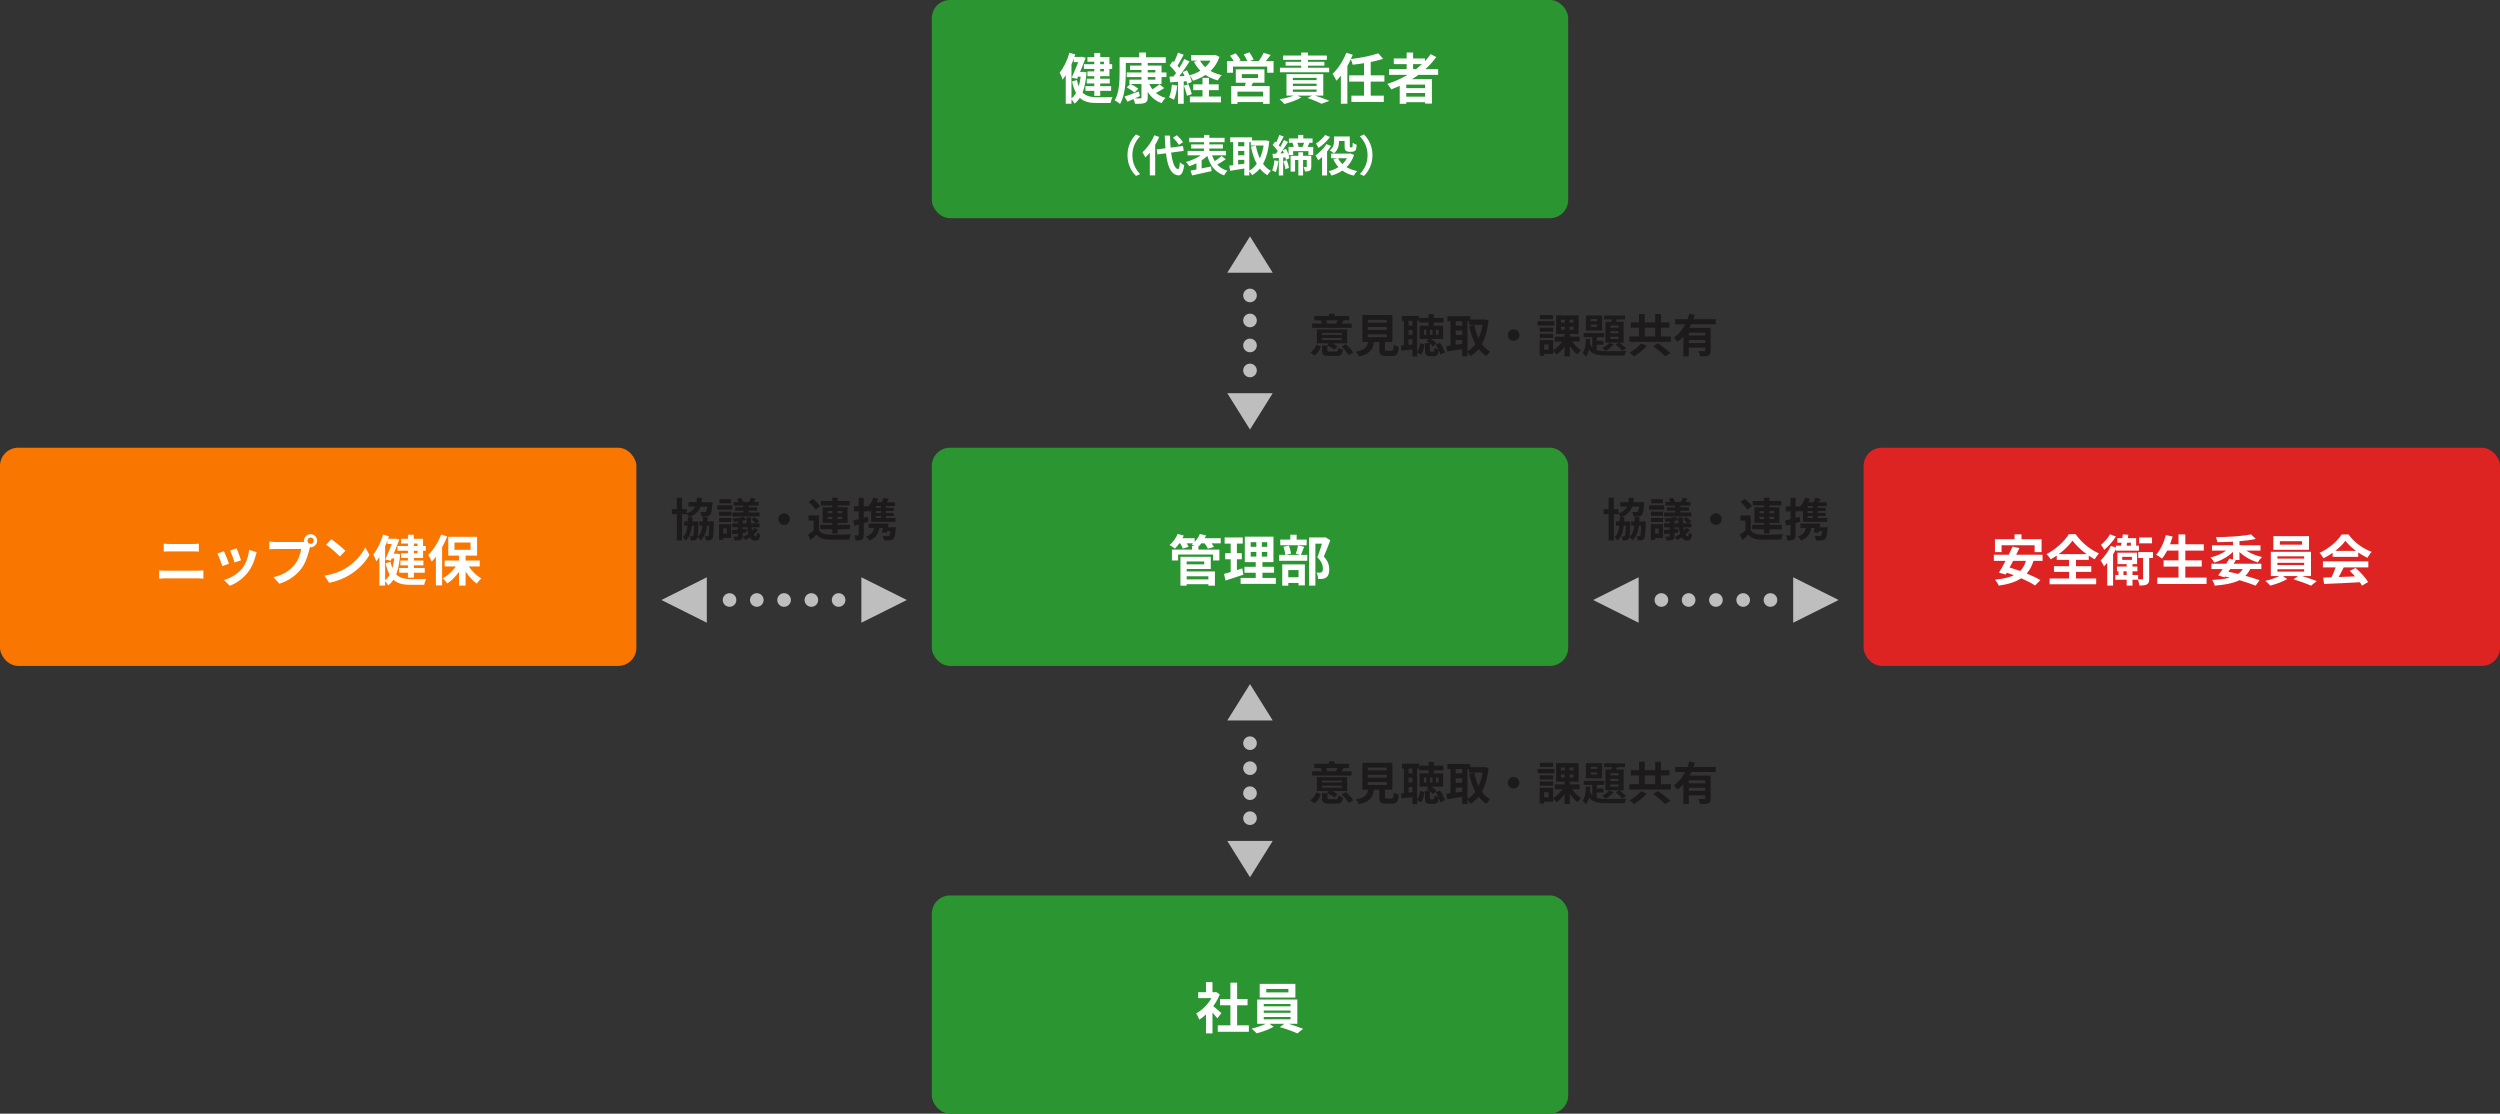 <svg width="1100" height="490" viewBox="0 0 1100 490" fill="none" xmlns="http://www.w3.org/2000/svg">
<rect x="0" y="0" width="1100" height="490" fill="#333333" stroke="none"/>
<path d="M581.7 149.58H590.38V148.72H581.7V149.58ZM581.7 147.32H590.38V146.46H581.7V147.32ZM592.76 144.98V151.06H579.44V144.98H592.76ZM591.14 140.98C590.7 141.74 590.32 142.36 590.02 142.84L587.9 142.38C588.16 141.82 588.48 141.06 588.64 140.52L591.14 140.98ZM583.32 140.52C583.62 141.1 583.9 141.86 584.02 142.36L581.74 142.88C581.66 142.34 581.4 141.56 581.12 140.96L583.32 140.52ZM587.18 138.02V140.42H584.76V138.02H587.18ZM594.72 142.38V144.24H577.34V142.38H594.72ZM593.64 139.08V140.94H578.3V139.08H593.64ZM581.18 152.46C580.64 153.98 579.82 155.46 578.4 156.4L576.54 155.14C577.8 154.36 578.7 153.06 579.18 151.72L581.18 152.46ZM592.16 151.48C593.38 152.52 594.8 154 595.44 155.12L593.44 156.28C592.88 155.2 591.52 153.62 590.3 152.52L592.16 151.48ZM585.2 150.62C586.32 151.08 587.78 151.86 588.54 152.46L587.16 153.86C586.46 153.26 585.04 152.42 583.92 151.88L585.2 150.62ZM584.04 154.08C584.04 154.6 584.2 154.66 585.12 154.66C585.54 154.66 587.32 154.66 587.88 154.66C588.6 154.66 588.74 154.44 588.84 153.02C589.32 153.34 590.26 153.66 590.86 153.78C590.62 156.04 589.98 156.6 588.1 156.6C587.56 156.6 585.36 156.6 584.86 156.6C582.32 156.6 581.7 156 581.7 154.1V152H584.04V154.08ZM601.8 143.92V145.16H610.2V143.92H601.8ZM601.8 147.12V148.36H610.2V147.12H601.8ZM601.8 140.74V141.98H610.2V140.74H601.8ZM599.48 138.64H612.64V150.46H599.48V138.64ZM606.92 148.84H609.36V153.64C609.36 154.28 609.5 154.38 610.22 154.38C610.56 154.38 611.9 154.38 612.32 154.38C613.02 154.38 613.14 154.04 613.24 151.68C613.72 152.08 614.78 152.48 615.44 152.64C615.18 155.82 614.54 156.64 612.54 156.64C612.04 156.64 610.36 156.64 609.9 156.64C607.5 156.64 606.92 155.92 606.92 153.64V148.84ZM602.02 149.66H604.6C604.26 153.3 603.32 155.66 597.92 156.88C597.72 156.24 597.08 155.26 596.58 154.74C601.22 153.88 601.76 152.34 602.02 149.66ZM616.86 139H624.4V141.14H616.86V139ZM618.96 143.24H622.58V145.2H618.96V143.24ZM624.5 139.9H635.08V141.92H624.5V139.9ZM618.96 147.32H622.58V149.28H618.96V147.32ZM617.72 140.12H619.76V152.68H617.72V140.12ZM628.6 138.24H630.88V144.32H628.6V138.24ZM621.46 140.12H623.54V156.82H621.46V140.12ZM616.42 152.06C618.06 151.94 620.42 151.72 622.72 151.48L622.78 153.58C620.66 153.86 618.44 154.1 616.68 154.3L616.42 152.06ZM631.82 145.12V147.34H632.98V145.12H631.82ZM629.16 145.12V147.34H630.28V145.12H629.16ZM626.52 145.12V147.34H627.62V145.12H626.52ZM624.62 143.3H634.98V149.14H624.62V143.3ZM627.02 150.96H629.14V154.16C629.14 154.66 629.2 154.72 629.6 154.72C629.76 154.72 630.48 154.72 630.68 154.72C631.06 154.72 631.16 154.52 631.2 153.02C631.6 153.34 632.5 153.68 633.08 153.82C632.86 156.12 632.3 156.7 630.94 156.7C630.58 156.7 629.6 156.7 629.26 156.7C627.4 156.7 627.02 156.06 627.02 154.18V150.96ZM624.88 151.02L626.78 151.6C626.52 153.18 626.1 154.94 625.26 156.04L623.44 155.02C624.2 154.04 624.66 152.48 624.88 151.02ZM631.74 151.66L633.58 150.82C634.58 152.14 635.42 153.88 635.74 155.1L633.74 156.04C633.48 154.82 632.66 153 631.74 151.66ZM627.6 150.02L629.06 148.8C630.16 149.38 631.4 150.34 632.04 151.04L630.5 152.44C629.9 151.68 628.66 150.64 627.6 150.02ZM646.38 140.58H653.2V142.92H646.38V140.58ZM636.84 139.14H646.94V141.36H636.84V139.14ZM639.48 143.28H644.3V145.42H639.48V143.28ZM639.48 147.44H644.3V149.58H639.48V147.44ZM652.54 140.58H652.96L653.38 140.52L654.94 140.9C654.16 149 651.54 153.92 647.02 156.68C646.66 156.06 645.98 155.16 645.44 154.7C649.42 152.62 651.88 147.7 652.54 141.1V140.58ZM648.72 142.98C649.7 148.18 651.84 152.6 655.68 154.68C655.14 155.14 654.4 156.06 654.02 156.68C649.82 154.14 647.68 149.46 646.42 143.42L648.72 142.98ZM638.22 140.06H640.5V153.14H638.22V140.06ZM643.36 140.06H645.68V156.8H643.36V140.06ZM636.38 152.26C638.36 152.04 641.34 151.64 644.16 151.24L644.3 153.42C641.7 153.88 638.92 154.32 636.82 154.64L636.38 152.26ZM666 144.86C667.4 144.86 668.54 146 668.54 147.4C668.54 148.82 667.4 149.96 666 149.96C664.58 149.96 663.44 148.82 663.44 147.4C663.44 146 664.58 144.86 666 144.86ZM684.12 148.14H695.04V150.26H684.12V148.14ZM691.2 149.4C692.16 151.18 693.98 153.12 695.66 154.14C695.14 154.56 694.38 155.38 694.02 155.96C692.32 154.62 690.54 152.26 689.5 150.02L691.2 149.4ZM686.82 143.78V145.08H692.34V143.78H686.82ZM686.82 140.68V141.94H692.34V140.68H686.82ZM684.7 138.78H694.56V146.96H684.7V138.78ZM687.98 149.24L689.78 149.86C688.72 152.34 686.88 154.74 684.88 156.04C684.52 155.48 683.78 154.62 683.28 154.2C685.18 153.18 687.04 151.2 687.98 149.24ZM688.52 139.72H690.58V146.06H690.72V156.78H688.4V146.06H688.52V139.72ZM677.5 144.16H683.36V145.96H677.5V144.16ZM677.56 138.64H683.3V140.46H677.56V138.64ZM677.5 146.88H683.36V148.7H677.5V146.88ZM676.58 141.34H683.88V143.24H676.58V141.34ZM678.54 149.66H683.38V155.74H678.54V153.84H681.38V151.56H678.54V149.66ZM677.46 149.66H679.42V156.54H677.46V149.66ZM699.9 142.86V143.82H702.74V142.86H699.9ZM699.9 140.4V141.34H702.74V140.4H699.9ZM697.78 138.8H704.96V145.44H697.78V138.8ZM696.84 146.58H705.86V148.34H696.84V146.58ZM705.78 138.86H715V140.54H705.78V138.86ZM700.58 147.14H702.58V155.18L700.58 154.02V147.14ZM701.62 149.96H705.5V151.68H701.62V149.96ZM709.64 139.26L711.82 139.74C711.34 140.86 710.82 142.06 710.4 142.84L708.7 142.4C709.06 141.5 709.44 140.2 709.64 139.26ZM708.54 145.7V146.64H712.18V145.7H708.54ZM708.54 148.16V149.12H712.18V148.16H708.54ZM708.54 143.22V144.16H712.18V143.22H708.54ZM706.4 141.6H714.4V150.76H706.4V141.6ZM708.02 150.9L710 151.5C709.14 152.64 707.72 153.78 706.48 154.46C706.14 154.08 705.38 153.38 704.94 153.06C706.14 152.54 707.34 151.72 708.02 150.9ZM697.76 149.12H699.68C699.58 152.18 699.28 155.12 697.76 156.92C697.48 156.42 696.84 155.66 696.36 155.3C697.5 153.9 697.7 151.54 697.76 149.12ZM699.36 150.8C700.48 154.16 702.98 154.5 707.06 154.52C708.4 154.52 713.92 154.52 715.56 154.44C715.24 154.9 714.9 155.82 714.78 156.42H707.06C702.1 156.42 699.36 155.74 697.94 151.22L699.36 150.8ZM710.86 151.62L712.5 150.76C713.58 151.46 714.82 152.54 715.44 153.3L713.72 154.32C713.1 153.52 711.86 152.36 710.86 151.62ZM721.18 138.16H723.68V149.62H721.18V138.16ZM728.28 138.16H730.8V149.62H728.28V138.16ZM716.88 148.04H735.18V150.38H716.88V148.04ZM717.56 141.88H734.56V144.18H717.56V141.88ZM727.38 152.26L729.58 151.06C731.28 152.32 733.76 154.18 735.04 155.4L732.66 156.8C731.54 155.6 729.16 153.64 727.38 152.26ZM722.06 151.14L724.6 152.12C723.1 153.86 720.9 155.68 718.96 156.8C718.46 156.3 717.56 155.54 717 155.12C718.88 154.14 721.02 152.48 722.06 151.14ZM737.08 140.44H754.92V142.68H737.08V140.44ZM742.48 147.64H751.18V149.64H742.48V147.64ZM740.7 144.26H750.82V146.36H743.08V156.78H740.7V144.26ZM750.34 144.26H752.68V154.2C752.68 155.38 752.46 156.04 751.64 156.42C750.84 156.78 749.7 156.8 748.08 156.8C747.98 156.14 747.66 155.12 747.34 154.5C748.38 154.56 749.56 154.54 749.9 154.54C750.22 154.54 750.34 154.44 750.34 154.16V144.26ZM743.28 138L745.76 138.56C744.36 143.08 741.96 147.68 738.06 150.4C737.72 149.86 736.96 149 736.48 148.54C740.04 146.2 742.28 141.9 743.28 138ZM742.48 150.94H751.18V152.94H742.48V150.94Z" fill="#1C1A1A"/>
<path d="M581.7 346.58H590.38V345.72H581.7V346.58ZM581.7 344.32H590.38V343.46H581.7V344.32ZM592.76 341.98V348.06H579.44V341.98H592.76ZM591.14 337.98C590.7 338.74 590.32 339.36 590.02 339.84L587.9 339.38C588.16 338.82 588.48 338.06 588.64 337.52L591.14 337.98ZM583.32 337.52C583.62 338.1 583.9 338.86 584.02 339.36L581.74 339.88C581.66 339.34 581.4 338.56 581.12 337.96L583.32 337.52ZM587.18 335.02V337.42H584.76V335.02H587.18ZM594.72 339.38V341.24H577.34V339.38H594.72ZM593.64 336.08V337.94H578.3V336.08H593.64ZM581.18 349.46C580.64 350.98 579.82 352.46 578.4 353.4L576.54 352.14C577.8 351.36 578.7 350.06 579.18 348.72L581.18 349.46ZM592.16 348.48C593.38 349.52 594.8 351 595.44 352.12L593.44 353.28C592.88 352.2 591.52 350.62 590.3 349.52L592.16 348.48ZM585.2 347.62C586.32 348.08 587.78 348.86 588.54 349.46L587.16 350.86C586.46 350.26 585.04 349.42 583.92 348.88L585.2 347.62ZM584.04 351.08C584.04 351.6 584.2 351.66 585.12 351.66C585.54 351.66 587.32 351.66 587.88 351.66C588.6 351.66 588.74 351.44 588.84 350.02C589.32 350.34 590.26 350.66 590.86 350.78C590.62 353.04 589.98 353.6 588.1 353.6C587.56 353.6 585.36 353.6 584.86 353.6C582.32 353.6 581.7 353 581.7 351.1V349H584.04V351.08ZM601.8 340.92V342.16H610.2V340.92H601.8ZM601.8 344.12V345.36H610.2V344.12H601.8ZM601.8 337.74V338.98H610.2V337.74H601.8ZM599.48 335.64H612.64V347.46H599.48V335.64ZM606.92 345.84H609.36V350.64C609.36 351.28 609.5 351.38 610.22 351.38C610.56 351.38 611.9 351.38 612.32 351.38C613.02 351.38 613.14 351.04 613.24 348.68C613.72 349.08 614.78 349.48 615.44 349.64C615.18 352.82 614.54 353.64 612.54 353.64C612.04 353.64 610.36 353.64 609.9 353.64C607.5 353.64 606.92 352.92 606.92 350.64V345.84ZM602.02 346.66H604.6C604.26 350.3 603.32 352.66 597.92 353.88C597.72 353.24 597.08 352.26 596.58 351.74C601.22 350.88 601.76 349.34 602.02 346.66ZM616.86 336H624.4V338.14H616.86V336ZM618.96 340.24H622.58V342.2H618.96V340.24ZM624.5 336.9H635.08V338.92H624.5V336.9ZM618.96 344.32H622.58V346.28H618.96V344.32ZM617.72 337.12H619.76V349.68H617.72V337.12ZM628.6 335.24H630.88V341.32H628.6V335.24ZM621.46 337.12H623.54V353.82H621.46V337.12ZM616.42 349.06C618.06 348.94 620.42 348.72 622.72 348.48L622.78 350.58C620.66 350.86 618.44 351.1 616.68 351.3L616.42 349.06ZM631.82 342.12V344.34H632.98V342.12H631.82ZM629.16 342.12V344.34H630.28V342.12H629.16ZM626.52 342.12V344.34H627.62V342.12H626.52ZM624.62 340.3H634.98V346.14H624.62V340.3ZM627.02 347.96H629.14V351.16C629.14 351.66 629.2 351.72 629.6 351.72C629.76 351.72 630.48 351.72 630.68 351.72C631.06 351.72 631.16 351.52 631.2 350.02C631.6 350.34 632.5 350.68 633.08 350.82C632.86 353.12 632.3 353.7 630.94 353.7C630.58 353.7 629.6 353.7 629.26 353.7C627.4 353.7 627.02 353.06 627.02 351.18V347.96ZM624.88 348.02L626.78 348.6C626.52 350.18 626.1 351.94 625.26 353.04L623.44 352.02C624.2 351.04 624.66 349.48 624.88 348.02ZM631.74 348.66L633.58 347.82C634.58 349.14 635.42 350.88 635.74 352.1L633.74 353.04C633.48 351.82 632.66 350 631.74 348.66ZM627.6 347.02L629.06 345.8C630.16 346.38 631.4 347.34 632.04 348.04L630.5 349.44C629.9 348.68 628.66 347.64 627.6 347.02ZM646.38 337.58H653.2V339.92H646.38V337.58ZM636.84 336.14H646.94V338.36H636.84V336.14ZM639.48 340.28H644.3V342.42H639.48V340.28ZM639.48 344.44H644.3V346.58H639.48V344.44ZM652.54 337.58H652.96L653.38 337.52L654.94 337.9C654.16 346 651.54 350.92 647.02 353.68C646.66 353.06 645.98 352.16 645.44 351.7C649.42 349.62 651.88 344.7 652.54 338.1V337.58ZM648.72 339.98C649.7 345.18 651.84 349.6 655.68 351.68C655.14 352.14 654.4 353.06 654.02 353.68C649.82 351.14 647.68 346.46 646.42 340.42L648.72 339.98ZM638.22 337.06H640.5V350.14H638.22V337.06ZM643.36 337.06H645.68V353.8H643.36V337.06ZM636.38 349.26C638.36 349.04 641.34 348.64 644.16 348.24L644.3 350.42C641.7 350.88 638.92 351.32 636.82 351.64L636.38 349.26ZM666 341.86C667.4 341.86 668.54 343 668.54 344.4C668.54 345.82 667.4 346.96 666 346.96C664.58 346.96 663.44 345.82 663.44 344.4C663.44 343 664.58 341.86 666 341.86ZM684.12 345.14H695.04V347.26H684.12V345.14ZM691.2 346.4C692.16 348.18 693.98 350.12 695.66 351.14C695.14 351.56 694.38 352.38 694.02 352.96C692.32 351.62 690.54 349.26 689.5 347.02L691.2 346.4ZM686.82 340.78V342.08H692.34V340.78H686.82ZM686.82 337.68V338.94H692.34V337.68H686.82ZM684.7 335.78H694.56V343.96H684.7V335.78ZM687.98 346.24L689.78 346.86C688.72 349.34 686.88 351.74 684.88 353.04C684.52 352.48 683.78 351.62 683.28 351.2C685.18 350.18 687.04 348.2 687.98 346.24ZM688.52 336.72H690.58V343.06H690.72V353.78H688.4V343.06H688.52V336.72ZM677.5 341.16H683.36V342.96H677.5V341.16ZM677.56 335.64H683.3V337.46H677.56V335.64ZM677.5 343.88H683.36V345.7H677.5V343.88ZM676.58 338.34H683.88V340.24H676.58V338.34ZM678.54 346.66H683.38V352.74H678.54V350.84H681.38V348.56H678.54V346.66ZM677.46 346.66H679.42V353.54H677.46V346.66ZM699.9 339.86V340.82H702.74V339.86H699.9ZM699.9 337.4V338.34H702.74V337.4H699.9ZM697.78 335.8H704.96V342.44H697.78V335.8ZM696.84 343.58H705.86V345.34H696.84V343.58ZM705.78 335.86H715V337.54H705.78V335.86ZM700.58 344.14H702.58V352.18L700.58 351.02V344.14ZM701.62 346.96H705.5V348.68H701.62V346.96ZM709.64 336.26L711.82 336.74C711.34 337.86 710.82 339.06 710.4 339.84L708.7 339.4C709.06 338.5 709.44 337.2 709.64 336.26ZM708.54 342.7V343.64H712.18V342.7H708.54ZM708.54 345.16V346.12H712.18V345.16H708.54ZM708.54 340.22V341.16H712.18V340.22H708.54ZM706.4 338.6H714.4V347.76H706.4V338.6ZM708.02 347.9L710 348.5C709.14 349.64 707.72 350.78 706.48 351.46C706.14 351.08 705.38 350.38 704.94 350.06C706.14 349.54 707.34 348.72 708.02 347.9ZM697.76 346.12H699.68C699.58 349.18 699.28 352.12 697.76 353.92C697.48 353.42 696.84 352.66 696.36 352.3C697.5 350.9 697.7 348.54 697.76 346.12ZM699.36 347.8C700.48 351.16 702.98 351.5 707.06 351.52C708.4 351.52 713.92 351.52 715.56 351.44C715.24 351.9 714.9 352.82 714.78 353.42H707.06C702.1 353.42 699.36 352.74 697.94 348.22L699.36 347.8ZM710.86 348.62L712.5 347.76C713.58 348.46 714.82 349.54 715.44 350.3L713.72 351.32C713.1 350.52 711.86 349.36 710.86 348.62ZM721.18 335.16H723.68V346.62H721.18V335.16ZM728.28 335.16H730.8V346.62H728.28V335.16ZM716.88 345.04H735.18V347.38H716.88V345.04ZM717.56 338.88H734.56V341.18H717.56V338.88ZM727.38 349.26L729.58 348.06C731.28 349.32 733.76 351.18 735.04 352.4L732.66 353.8C731.54 352.6 729.16 350.64 727.38 349.26ZM722.06 348.14L724.6 349.12C723.1 350.86 720.9 352.68 718.96 353.8C718.46 353.3 717.56 352.54 717 352.12C718.88 351.14 721.02 349.48 722.06 348.14ZM737.08 337.44H754.92V339.68H737.08V337.44ZM742.48 344.64H751.18V346.64H742.48V344.64ZM740.7 341.26H750.82V343.36H743.08V353.78H740.7V341.26ZM750.34 341.26H752.68V351.2C752.68 352.38 752.46 353.04 751.64 353.42C750.84 353.78 749.7 353.8 748.08 353.8C747.98 353.14 747.66 352.12 747.34 351.5C748.38 351.56 749.56 351.54 749.9 351.54C750.22 351.54 750.34 351.44 750.34 351.16V341.26ZM743.28 335L745.76 335.56C744.36 340.08 741.96 344.68 738.06 347.4C737.72 346.86 736.96 346 736.48 345.54C740.04 343.2 742.28 338.9 743.28 335ZM742.48 347.94H751.18V349.94H742.48V347.94Z" fill="#1C1A1A"/>
<rect x="410" width="280" height="96" rx="8" fill="#2B9531"/>
<path d="M481.48 23.292H484.096V42.18H481.48V23.292ZM476.92 28.236H489.352V30.324H476.92V28.236ZM477.592 37.908H488.896V39.996H477.592V37.908ZM478.192 34.644H488.296V36.732H478.192V34.644ZM472.48 25.044H475.816V27.348H472.48V25.044ZM473.704 31.644H476.344V33.732H473.704V31.644ZM475.168 25.044H475.504L475.912 24.948L477.712 25.404C476.728 28.14 475.192 31.812 473.92 34.716L471.568 34.164C472.864 31.284 474.424 27.372 475.168 25.332V25.044ZM475.648 31.644H476.104L476.56 31.596L478.072 31.836C477.592 38.604 476.056 43.092 472.816 45.612C472.48 44.988 471.76 43.98 471.232 43.476C473.848 41.628 475.288 37.356 475.648 32.052V31.644ZM473.848 35.22C475.144 41.532 478.216 42.78 482.752 42.804C483.856 42.804 488.176 42.804 489.544 42.732C489.16 43.356 488.776 44.58 488.632 45.324H482.608C476.872 45.324 473.416 43.668 471.688 35.844L473.848 35.22ZM478.48 25.068H488.152V33.516H478.48V31.428H485.728V27.156H478.48V25.068ZM470.56 23.196L473.128 23.964C471.88 27.948 469.816 32.268 467.536 35.028C467.344 34.356 466.672 32.676 466.264 31.932C468.04 29.772 469.624 26.508 470.56 23.196ZM468.928 30.132L471.4 27.66L471.448 27.708V45.636H468.928V30.132ZM495.784 31.884H513.232V33.9H495.784V31.884ZM497.2 28.86H511.072V36.972H496.936V35.052H508.36V30.804H497.2V28.86ZM502.24 27.468H505V42.828C505 44.268 504.688 44.892 503.752 45.276C502.816 45.66 501.448 45.708 499.456 45.708C499.336 45.012 498.976 43.956 498.592 43.284C499.84 43.332 501.28 43.332 501.688 43.308C502.096 43.308 502.24 43.188 502.24 42.804V27.468ZM495.784 38.436L497.344 36.9C498.52 37.452 500.056 38.388 500.848 39.06L499.168 40.764C498.472 40.068 496.96 39.084 495.784 38.436ZM510.16 37.068L512.272 38.772C510.76 39.756 509.008 40.764 507.64 41.364L506.032 39.924C507.328 39.228 509.128 37.98 510.16 37.068ZM505.456 36.372C506.656 39.564 509.152 42.036 512.848 43.092C512.248 43.62 511.48 44.676 511.096 45.396C507.184 43.98 504.712 40.98 503.296 36.876L505.456 36.372ZM494.776 42.492C496.36 41.988 498.736 41.1 501.064 40.212L501.568 42.276C499.72 43.164 497.728 44.052 496.12 44.772L494.776 42.492ZM501.256 23.124H504.256V26.508H501.256V23.124ZM493.984 25.188H512.944V27.684H493.984V25.188ZM492.616 25.188H495.352V32.148C495.352 36.084 494.992 42.012 492.832 45.756C492.328 45.276 491.128 44.46 490.48 44.196C492.472 40.74 492.616 35.724 492.616 32.148V25.188ZM524.128 24.228H534.4V26.7H524.128V24.228ZM525.016 37.116H536.224V39.66H525.016V37.116ZM523.552 42.468H537.232V45.012H523.552V42.468ZM533.56 24.228H534.112L534.64 24.132L536.56 24.972C534.664 30.66 530.344 33.828 524.944 35.532C524.608 34.812 523.912 33.708 523.36 33.132C528.136 31.908 532.144 28.956 533.56 24.684V24.228ZM527.848 26.388C529.504 29.676 533.008 32.076 537.568 33.06C536.968 33.612 536.2 34.692 535.816 35.388C530.968 34.092 527.44 31.308 525.328 27.204L527.848 26.388ZM529.096 34.26H531.928V44.1H529.096V34.26ZM518.32 23.148L520.816 24.084C519.832 25.908 518.728 28.044 517.792 29.388L515.872 28.548C516.736 27.132 517.768 24.828 518.32 23.148ZM521.08 25.98L523.408 27.036C521.68 29.796 519.328 33.132 517.504 35.22L515.848 34.284C517.624 32.1 519.832 28.572 521.08 25.98ZM514.624 28.836L515.992 26.868C517.264 27.972 518.752 29.484 519.376 30.588L517.888 32.82C517.312 31.668 515.848 29.988 514.624 28.836ZM520.36 31.716L522.256 30.924C523.192 32.532 524.104 34.644 524.392 36.036L522.352 36.948C522.088 35.556 521.272 33.372 520.36 31.716ZM514.6 33.708C516.808 33.636 520.048 33.516 523.216 33.372L523.192 35.652C520.24 35.868 517.168 36.06 514.84 36.228L514.6 33.708ZM520.888 37.692L522.904 37.044C523.504 38.412 524.128 40.212 524.392 41.412L522.28 42.156C522.04 40.956 521.416 39.108 520.888 37.692ZM515.632 37.236L518.008 37.644C517.768 39.948 517.24 42.348 516.544 43.884C516.04 43.572 514.96 43.068 514.36 42.828C515.056 41.412 515.44 39.276 515.632 37.236ZM518.32 34.98H520.84V45.684H518.32V34.98ZM546.424 32.604V34.308H553.552V32.604H546.424ZM543.76 30.492H556.36V36.396H543.76V30.492ZM548.272 35.508L551.56 35.7C551.08 36.996 550.48 38.22 550.048 39.084L547.528 38.724C547.84 37.764 548.152 36.468 548.272 35.508ZM541.744 37.86H558.64V45.708H555.76V40.332H544.48V45.708H541.744V37.86ZM543.28 42.444H556.984V44.916H543.28V42.444ZM539.896 26.868H560.368V32.004H557.584V29.316H542.512V32.004H539.896V26.868ZM556 23.244L559.096 24.18C558.064 25.548 556.984 26.94 556.12 27.852L553.792 26.964C554.56 25.932 555.496 24.396 556 23.244ZM541.216 24.516L543.712 23.46C544.528 24.372 545.464 25.644 545.848 26.532L543.208 27.684C542.872 26.82 542.008 25.476 541.216 24.516ZM547.24 23.916L549.76 23.028C550.432 23.988 551.248 25.356 551.584 26.244L548.92 27.228C548.632 26.34 547.888 24.924 547.24 23.916ZM564.544 24.42H583.816V26.34H564.544V24.42ZM565.672 27.18H582.736V28.908H565.672V27.18ZM563.176 29.796H584.824V31.788H563.176V29.796ZM568.864 36.828V37.812H579.304V36.828H568.864ZM568.864 39.396V40.404H579.304V39.396H568.864ZM568.864 34.26V35.244H579.304V34.26H568.864ZM566.056 32.628H582.232V42.06H566.056V32.628ZM572.536 23.124H575.488V30.852H572.536V23.124ZM575.32 43.14L577.792 41.772C580.288 42.564 583.24 43.644 584.944 44.364L581.464 45.66C580.144 44.964 577.72 43.932 575.32 43.14ZM570.04 41.7L572.608 42.876C570.64 44.052 567.544 45.132 565.096 45.756C564.616 45.18 563.632 44.148 563.008 43.668C565.552 43.26 568.408 42.54 570.04 41.7ZM606.448 23.46L608.56 25.884C604.768 27.156 599.632 27.996 595.168 28.476C595.048 27.78 594.64 26.676 594.328 26.004C598.648 25.476 603.424 24.54 606.448 23.46ZM593.632 33.156H609.136V35.916H593.632V33.156ZM594.616 42.084H608.872V44.844H594.616V42.084ZM600.184 26.988H603.112V42.948H600.184V26.988ZM589.984 30.108L592.816 27.3L592.84 27.348V45.636H589.984V30.108ZM592.384 23.196L595.216 24.108C593.56 28.308 590.824 32.748 588.016 35.532C587.728 34.812 586.864 33.228 586.336 32.484C588.736 30.276 591.016 26.748 592.384 23.196ZM611.176 30.396H632.776V32.94H611.176V30.396ZM613.264 25.716H626.992V28.212H613.264V25.716ZM617.488 38.772H628.216V40.932H617.488V38.772ZM617.488 42.54H628.216V44.964H617.488V42.54ZM618.928 23.124H621.76V31.812H618.928V23.124ZM629.488 23.82L631.96 25.092C627.256 31.644 619.936 36.468 612.16 39.324C611.824 38.7 610.96 37.5 610.432 36.924C618.232 34.428 625.288 29.844 629.488 23.82ZM615.88 34.86H630.04V45.588H627.04V37.212H618.76V45.684H615.88V34.86ZM496.097 68.28C496.097 64.233 497.788 61.193 499.84 59.16L501.645 59.977C499.726 62.01 498.244 64.651 498.244 68.28C498.244 71.928 499.726 74.569 501.645 76.602L499.84 77.419C497.788 75.386 496.097 72.346 496.097 68.28ZM508.941 65.772L520.512 64.233L520.835 66.399L509.283 67.957L508.941 65.772ZM516.104 60.566L517.814 59.502C518.802 60.414 519.999 61.687 520.531 62.58L518.707 63.758C518.232 62.884 517.073 61.535 516.104 60.566ZM507.896 59.521L510.062 60.243C508.637 63.606 506.319 67.121 503.944 69.306C503.716 68.755 503.07 67.539 502.671 66.988C504.723 65.221 506.718 62.39 507.896 59.521ZM505.92 64.974L508.257 62.656L508.276 62.694V77.172H505.92V64.974ZM512.494 59.654H514.812C514.945 67.786 516.047 74.094 518.346 74.417C518.783 74.455 519.03 73.467 519.163 71.377C519.6 71.852 520.626 72.46 521.044 72.669C520.55 76.355 519.524 77.229 518.46 77.172C513.957 76.754 512.836 70.009 512.494 59.654ZM523.248 60.623H538.809V62.561H523.248V60.623ZM524.122 63.53H538.068V65.354H524.122V63.53ZM522.545 66.399H539.417V68.337H522.545V66.399ZM529.784 59.369H532.102V68.033H529.784V59.369ZM529.803 67.121L531.779 68.052C529.746 70.237 526.383 72.156 523.286 73.125C522.944 72.574 522.298 71.738 521.823 71.263C524.825 70.484 528.131 68.85 529.803 67.121ZM533.09 67.482C534.078 71.263 536.187 74.018 540.101 75.139C539.588 75.595 538.942 76.545 538.619 77.172C534.363 75.69 532.254 72.536 531.019 67.881L533.09 67.482ZM537.479 68.622L539.36 70.047C537.935 71.073 536.225 72.118 534.914 72.764L533.47 71.548C534.743 70.807 536.453 69.591 537.479 68.622ZM523.837 75.063C526.136 74.664 529.632 73.942 532.881 73.239L533.09 75.291C530.107 75.975 526.877 76.678 524.521 77.191L523.837 75.063ZM526.44 71.206L527.941 69.705L528.72 69.914V75.386H526.44V71.206ZM550.361 61.801H556.84V64.024H550.361V61.801ZM541.298 60.433H550.893V62.542H541.298V60.433ZM543.806 64.366H548.385V66.399H543.806V64.366ZM543.806 68.318H548.385V70.351H543.806V68.318ZM556.213 61.801H556.612L557.011 61.744L558.493 62.105C557.752 69.8 555.263 74.474 550.969 77.096C550.627 76.507 549.981 75.652 549.468 75.215C553.249 73.239 555.586 68.565 556.213 62.295V61.801ZM552.584 64.081C553.515 69.021 555.548 73.22 559.196 75.196C558.683 75.633 557.98 76.507 557.619 77.096C553.629 74.683 551.596 70.237 550.399 64.499L552.584 64.081ZM542.609 61.307H544.775V73.733H542.609V61.307ZM547.492 61.307H549.696V77.21H547.492V61.307ZM540.861 72.897C542.742 72.688 545.573 72.308 548.252 71.928L548.385 73.999C545.915 74.436 543.274 74.854 541.279 75.158L540.861 72.897ZM571.185 59.369H573.446V62.067H571.185V59.369ZM571.28 67.007H573.351V77.21H571.28V67.007ZM573.959 62.276L576.239 62.656C575.802 63.682 575.365 64.651 574.985 65.316L573.009 64.936C573.351 64.176 573.75 63.074 573.959 62.276ZM568.715 62.846L570.672 62.409C571.014 63.15 571.337 64.176 571.451 64.841L569.399 65.373C569.323 64.689 569.019 63.625 568.715 62.846ZM567.119 60.927H577.531V62.827H567.119V60.927ZM566.967 64.651H577.816V68.242H575.707V66.494H568.981V68.242H566.967V64.651ZM567.86 68.546H575.859V70.389H569.836V75.519H567.86V68.546ZM574.985 68.546H576.961V73.334C576.961 74.189 576.847 74.759 576.296 75.082C575.764 75.424 575.08 75.443 574.168 75.443C574.111 74.873 573.845 74.037 573.579 73.486C574.092 73.505 574.586 73.505 574.757 73.505C574.928 73.505 574.985 73.448 574.985 73.296V68.546ZM562.901 59.388L564.82 60.053C564.06 61.535 563.186 63.226 562.483 64.29L561.001 63.682C561.666 62.542 562.483 60.699 562.901 59.388ZM564.934 61.63L566.739 62.447C565.409 64.594 563.68 67.235 562.293 68.85L561.02 68.147C562.369 66.437 564.003 63.663 564.934 61.63ZM559.956 63.758L561.077 62.257C562.046 63.169 563.186 64.423 563.642 65.278L562.445 66.988C562.027 66.057 560.906 64.708 559.956 63.758ZM564.364 66.095L565.865 65.487C566.549 66.798 567.214 68.527 567.385 69.648L565.789 70.332C565.637 69.23 565.029 67.444 564.364 66.095ZM559.899 67.71C561.533 67.634 563.851 67.482 566.131 67.33L566.15 69.211C564.041 69.382 561.837 69.534 560.127 69.667L559.899 67.71ZM564.668 70.921L566.188 70.465C566.644 71.548 567.024 72.973 567.138 73.904L565.542 74.417C565.466 73.467 565.105 72.023 564.668 70.921ZM560.716 70.541L562.483 70.845C562.293 72.65 561.875 74.531 561.343 75.747C560.982 75.5 560.184 75.139 559.747 74.968C560.279 73.847 560.564 72.137 560.716 70.541ZM562.673 68.717H564.592V77.21H562.673V68.717ZM588.038 60.034H592.959V62.029H588.038V60.034ZM585.682 67.577H594.175V69.648H585.682V67.577ZM591.629 60.034H593.909V64.176C593.909 64.518 593.909 64.689 593.966 64.765C594.023 64.822 594.118 64.841 594.232 64.841C594.327 64.841 594.517 64.841 594.65 64.841C594.745 64.841 594.859 64.822 594.935 64.784C595.011 64.746 595.087 64.632 595.125 64.366C595.163 64.1 595.182 63.511 595.201 62.77C595.581 63.131 596.341 63.492 596.911 63.682C596.854 64.48 596.778 65.373 596.626 65.753C596.474 66.133 596.246 66.38 595.885 66.551C595.6 66.703 595.087 66.798 594.745 66.798C594.384 66.798 593.89 66.798 593.586 66.798C593.073 66.798 592.484 66.627 592.142 66.304C591.781 65.943 591.629 65.525 591.629 64.252V60.034ZM593.377 67.577H593.814L594.232 67.501L595.771 68.166C594.194 73.163 590.489 75.88 585.872 77.267C585.606 76.697 585.055 75.804 584.618 75.348C588.703 74.341 592.161 71.795 593.377 67.957V67.577ZM588.703 69.534C590.09 72.441 592.997 74.474 597.139 75.253C596.626 75.728 595.98 76.659 595.657 77.286C591.268 76.241 588.418 73.828 586.67 70.142L588.703 69.534ZM586.974 60.034H589.178V62.048C589.178 63.834 588.817 66.038 586.955 67.444C586.556 67.064 585.568 66.418 585.055 66.171C586.765 64.955 586.974 63.302 586.974 62.01V60.034ZM583.63 63.397L585.663 64.214C584.257 66.551 582.015 69.021 580.02 70.56C579.811 70.066 579.184 68.888 578.823 68.394C580.571 67.178 582.49 65.278 583.63 63.397ZM583.041 59.388L585.207 60.262C583.915 62.029 581.958 63.929 580.134 65.088C579.906 64.575 579.355 63.644 579.013 63.169C580.514 62.238 582.224 60.661 583.041 59.388ZM581.692 67.805L583.801 65.696L583.915 65.753V77.21H581.692V67.805ZM603.884 68.28C603.884 72.346 602.193 75.386 600.141 77.419L598.336 76.602C600.255 74.569 601.737 71.928 601.737 68.28C601.737 64.651 600.255 62.01 598.336 59.977L600.141 59.16C602.193 61.193 603.884 64.233 603.884 68.28Z" fill="white"/>
<rect x="410" y="197" width="280" height="96" rx="8" fill="#2B9531"/>
<path d="M521.08 254.924H532.792V257.036H521.08V254.924ZM524.512 240.164H527.296V243.044H524.512V240.164ZM515.656 241.82H536.536V246.596H533.728V243.98H518.368V246.596H515.656V241.82ZM520.984 244.988H532.744V250.364H520.984V248.3H529.864V247.052H520.984V244.988ZM521.104 251.444H534.568V257.684H531.688V253.556H521.104V251.444ZM519.4 244.988H522.136V257.708H519.4V244.988ZM518.08 236.804H525.64V239.06H518.08V236.804ZM527.8 236.804H537.112V239.06H527.8V236.804ZM518.176 234.932L520.864 235.652C519.928 237.812 518.392 239.996 516.976 241.364C516.424 240.932 515.272 240.164 514.624 239.828C516.064 238.628 517.432 236.756 518.176 234.932ZM527.944 234.932L530.68 235.604C529.816 237.668 528.328 239.66 526.888 240.908C526.312 240.476 525.088 239.852 524.368 239.54C525.904 238.436 527.248 236.684 527.944 234.932ZM518.968 238.556L521.416 237.908C522.016 238.724 522.688 239.876 522.976 240.644L520.384 241.388C520.168 240.644 519.544 239.42 518.968 238.556ZM529.696 238.628L532.216 237.956C532.912 238.748 533.752 239.9 534.136 240.668L531.472 241.412C531.16 240.692 530.368 239.468 529.696 238.628ZM550.312 242.852V244.916H557.584V242.852H550.312ZM550.312 238.58V240.596H557.584V238.58H550.312ZM547.72 236.132H560.32V247.34H547.72V236.132ZM547.552 249.404H560.584V251.996H547.552V249.404ZM545.872 254.3H561.376V256.892H545.872V254.3ZM538.84 236.492H546.808V239.18H538.84V236.492ZM539.08 243.404H546.4V246.068H539.08V243.404ZM538.576 252.524C540.64 251.996 543.712 251.036 546.592 250.1L547.096 252.86C544.408 253.772 541.528 254.708 539.224 255.452L538.576 252.524ZM541.504 237.548H544.24V252.308L541.504 252.74V237.548ZM552.784 237.164H555.208V246.212H555.472V255.524H552.52V246.212H552.784V237.164ZM575.968 236.492H582.952V239.204H578.776V257.66H575.968V236.492ZM563.32 237.428H574.936V239.924H563.32V237.428ZM562.816 244.148H575.224V246.74H562.816V244.148ZM567.736 235.292H570.52V238.988H567.736V235.292ZM564.712 240.596L567.088 240.092C567.568 241.172 567.928 242.636 568.072 243.596L565.552 244.196C565.48 243.212 565.12 241.724 564.712 240.596ZM571.144 239.996L573.832 240.572C573.304 241.916 572.824 243.284 572.392 244.196L570.136 243.644C570.52 242.636 570.952 241.1 571.144 239.996ZM565.168 253.988H572.584V256.484H565.168V253.988ZM564.184 248.324H574.144V257.588H571.36V250.82H566.848V257.684H564.184V248.324ZM582.208 236.492H582.76L583.216 236.396L585.328 237.716C584.464 240.044 583.408 242.804 582.472 244.868C584.464 247.004 584.848 248.9 584.872 250.508C584.872 252.284 584.464 253.46 583.552 254.084C583.072 254.42 582.52 254.612 581.896 254.708C581.344 254.78 580.672 254.78 579.976 254.756C579.952 253.964 579.712 252.74 579.256 251.948C579.784 251.972 580.264 251.996 580.624 251.972C580.96 251.972 581.272 251.9 581.512 251.756C581.92 251.492 582.088 250.964 582.088 250.124C582.064 248.828 581.56 247.076 579.616 245.204C580.576 242.9 581.68 239.18 582.208 237.5V236.492Z" fill="white"/>
<rect x="410" y="394" width="280" height="96" rx="8" fill="#2B9531"/>
<path d="M535.816 451.156H549.496V453.988H535.816V451.156ZM536.8 439.564H548.92V442.324H536.8V439.564ZM541.384 432.364H544.336V452.524H541.384V432.364ZM527.2 436.564H535.072V439.18H527.2V436.564ZM530.632 444.772L533.488 441.364V454.684H530.632V444.772ZM530.632 432.148H533.488V437.788H530.632V432.148ZM533.2 442.18C534.04 442.756 536.752 445.156 537.4 445.756L535.648 448.084C534.712 446.836 532.696 444.628 531.616 443.572L533.2 442.18ZM534.016 436.564H534.592L535.096 436.468L536.704 437.524C534.88 442.204 531.256 446.404 527.68 448.66C527.416 447.892 526.744 446.476 526.312 445.924C529.576 444.148 532.744 440.62 534.016 437.092V436.564ZM557.152 435.124V436.66H566.896V435.124H557.152ZM554.272 432.892H569.968V438.916H554.272V432.892ZM556.048 444.628V445.636H567.832V444.628H556.048ZM556.048 447.484V448.516H567.832V447.484H556.048ZM556.048 441.772V442.78H567.832V441.772H556.048ZM553.168 439.804H570.832V450.46H553.168V439.804ZM557.824 449.98L560.392 451.78C558.472 452.908 555.352 454.084 552.904 454.66C552.376 454.06 551.416 453.148 550.72 452.596C553.24 452.044 556.312 450.916 557.824 449.98ZM563.104 451.924L565.624 450.1C568.168 450.772 571.384 451.9 573.376 452.668L570.856 454.708C568.984 453.844 565.672 452.644 563.104 451.924Z" fill="white"/>
<rect x="820" y="197" width="280" height="96" rx="8" fill="#DE2323"/>
<path d="M886.392 235.1H889.464V239.468H886.392V235.1ZM877.776 237.26H898.296V242.948H895.224V239.924H880.704V242.948H877.776V237.26ZM885.528 240.5L888.552 241.148C886.728 245.012 884.28 249.788 882.552 252.788L879.528 251.972C881.328 249.044 883.872 244.196 885.528 240.5ZM891.576 245.996L894.84 246.428C892.728 253.796 887.688 256.484 879.456 257.684C879.192 256.988 878.352 255.692 877.824 255.044C885.696 254.276 890.28 252.14 891.576 245.996ZM877.296 244.076H898.728V246.788H877.296V244.076ZM881.328 251.468L883.416 249.476C888.048 250.748 894.408 253.196 897.768 255.26L895.44 257.612C892.416 255.596 886.176 252.908 881.328 251.468ZM911.904 237.86C909.912 240.692 906.24 243.932 902.304 246.116C901.92 245.444 901.104 244.388 900.48 243.788C904.608 241.7 908.496 238.004 910.272 235.028H913.272C915.84 238.724 919.752 241.868 923.568 243.5C922.848 244.244 922.2 245.204 921.672 246.092C917.976 244.052 913.944 240.716 911.904 237.86ZM903.744 249.116H920.16V251.612H903.744V249.116ZM904.968 243.812H919.056V246.332H904.968V243.812ZM901.824 254.516H922.32V257.084H901.824V254.516ZM910.392 244.94H913.44V255.956H910.392V244.94ZM931.464 249.284H940.44V251.372H931.464V249.284ZM930.744 253.004H940.776V255.092H930.744V253.004ZM932.136 250.124H934.32V253.892H932.136V250.124ZM931.632 236.78H939.912V241.388H937.584V238.796H931.632V236.78ZM930.984 240.092H941.136V242.3H930.984V240.092ZM934.056 235.124L936.48 235.292C936.192 237.332 935.784 239.852 935.448 241.412H932.976C933.384 239.756 933.792 237.14 934.056 235.124ZM933.768 245.012V246.356H938.04V245.012H933.768ZM931.68 243.164H940.32V248.204H931.68V243.164ZM935.736 247.796H938.304V257.66H935.736V247.796ZM941.208 236.492H946.896V239.06H941.208V236.492ZM940.824 242.9H947.304V245.516H940.824V242.9ZM942.96 244.148H945.648V254.612C945.648 255.908 945.48 256.7 944.664 257.132C943.872 257.564 942.792 257.636 941.352 257.636C941.256 256.844 940.944 255.692 940.632 254.9C941.472 254.924 942.336 254.924 942.6 254.924C942.888 254.924 942.96 254.852 942.96 254.588V244.148ZM928.416 235.1L931.008 236.084C929.688 238.172 927.696 240.428 925.872 241.916C925.536 241.316 924.864 240.236 924.432 239.708C925.92 238.532 927.6 236.612 928.416 235.1ZM928.8 240.164L931.296 241.052C929.928 243.98 927.768 247.196 925.776 249.212C925.512 248.612 924.72 247.22 924.264 246.596C925.944 244.988 927.72 242.564 928.8 240.164ZM927.168 245.42L929.76 242.804V242.828V257.66H927.168V245.42ZM952.968 239.468H969.672V242.276H952.968V239.468ZM951.984 246.548H968.76V249.308H951.984V246.548ZM949.2 254.156H970.896V256.964H949.2V254.156ZM958.536 235.124H961.536V255.548H958.536V235.124ZM952.992 235.412L955.968 236.084C954.912 239.804 953.16 243.5 951.288 245.804C950.712 245.3 949.44 244.46 948.696 244.052C950.592 242.036 952.128 238.724 952.992 235.412ZM973.008 248.036H994.992V250.388H973.008V248.036ZM980.928 245.78L983.76 246.524C982.224 249.044 980.184 252.092 978.744 254.012L975.96 253.172C977.448 251.252 979.536 248.156 980.928 245.78ZM987.552 248.996L990.384 249.716C988.032 255.332 983.184 256.964 974.472 257.684C974.28 256.844 973.824 255.812 973.344 255.164C981.24 254.804 985.68 253.532 987.552 248.996ZM977.688 253.364L979.176 251.276C984.672 252.356 990.624 253.988 994.224 255.284L992.472 257.684C988.992 256.292 983.4 254.588 977.688 253.364ZM973.272 239.924H994.608V242.252H973.272V239.924ZM982.512 237.236H985.368V246.404H982.512V237.236ZM981.432 240.524L983.736 241.46C981.6 244.22 978.024 246.428 974.328 247.532C973.968 246.86 973.176 245.828 972.6 245.3C976.128 244.46 979.656 242.66 981.432 240.524ZM986.376 240.548C988.176 242.588 991.752 244.292 995.28 245.084C994.656 245.66 993.84 246.74 993.456 247.46C989.784 246.404 986.232 244.172 984.072 241.484L986.376 240.548ZM990.48 235.124L992.544 237.14C987.912 238.148 981.192 238.532 975.6 238.556C975.528 237.932 975.24 236.924 975 236.348C980.448 236.3 986.856 235.892 990.48 235.124ZM1003.15 238.124V239.66H1012.9V238.124H1003.15ZM1000.27 235.892H1015.97V241.916H1000.27V235.892ZM1002.05 247.628V248.636H1013.83V247.628H1002.05ZM1002.05 250.484V251.516H1013.83V250.484H1002.05ZM1002.05 244.772V245.78H1013.83V244.772H1002.05ZM999.168 242.804H1016.83V253.46H999.168V242.804ZM1003.82 252.98L1006.39 254.78C1004.47 255.908 1001.35 257.084 998.904 257.66C998.376 257.06 997.416 256.148 996.72 255.596C999.24 255.044 1002.31 253.916 1003.82 252.98ZM1009.1 254.924L1011.62 253.1C1014.17 253.772 1017.38 254.9 1019.38 255.668L1016.86 257.708C1014.98 256.844 1011.67 255.644 1009.1 254.924ZM1022.21 254.132C1026.5 254.012 1033.18 253.772 1039.22 253.508L1039.13 256.148C1033.25 256.484 1026.91 256.772 1022.59 256.94L1022.21 254.132ZM1022.09 246.98H1042.06V249.668H1022.09V246.98ZM1026.36 242.372H1037.62V245.012H1026.36V242.372ZM1027.97 248.732L1031.26 249.644C1030.13 251.9 1028.83 254.396 1027.75 256.004L1025.23 255.164C1026.22 253.412 1027.37 250.748 1027.97 248.732ZM1033.92 251.204L1036.46 249.884C1038.62 251.732 1040.86 254.252 1041.96 256.076L1039.3 257.684C1038.29 255.86 1035.98 253.124 1033.92 251.204ZM1031.98 237.932C1030.03 240.668 1026.29 243.74 1022.3 245.636C1021.97 244.94 1021.2 243.86 1020.6 243.236C1024.7 241.436 1028.54 238.004 1030.32 235.172H1033.37C1035.91 238.7 1039.73 241.436 1043.54 242.804C1042.85 243.524 1042.2 244.556 1041.67 245.42C1038.07 243.74 1034.02 240.716 1031.98 237.932Z" fill="white"/>
<rect y="197" width="280" height="96" rx="8" fill="#F97700"/>
<path d="M72.056 239.204C72.944 239.3 74.048 239.348 74.888 239.348C76.904 239.348 83.504 239.348 84.824 239.348C85.784 239.348 86.792 239.3 87.488 239.204V242.684C86.792 242.66 85.664 242.612 84.824 242.612C83.552 242.612 76.232 242.612 74.888 242.612C73.976 242.612 72.872 242.66 72.056 242.684V239.204ZM70.04 250.964C70.976 251.012 72.104 251.108 73.064 251.108C74.576 251.108 85.328 251.108 86.84 251.108C87.632 251.108 88.664 251.036 89.48 250.964V254.636C88.616 254.54 87.536 254.468 86.84 254.468C85.328 254.468 74.576 254.468 73.064 254.468C72.104 254.468 70.952 254.54 70.04 254.636V250.964ZM104.096 241.268C104.552 242.276 105.728 245.42 106.064 246.524L103.208 247.508C102.896 246.356 101.84 243.452 101.264 242.204L104.096 241.268ZM112.952 242.996C112.688 243.788 112.544 244.292 112.4 244.772C111.776 247.196 110.744 249.692 109.112 251.78C106.88 254.684 103.904 256.676 101.096 257.756L98.576 255.188C101.192 254.468 104.552 252.644 106.52 250.148C108.152 248.132 109.328 244.94 109.592 241.916L112.952 242.996ZM98.528 242.516C99.128 243.74 100.304 246.668 100.76 248.012L97.832 249.092C97.448 247.82 96.224 244.604 95.648 243.572L98.528 242.516ZM135.272 237.908C135.272 238.676 135.896 239.3 136.664 239.3C137.432 239.3 138.056 238.676 138.056 237.908C138.056 237.14 137.432 236.516 136.664 236.516C135.896 236.516 135.272 237.14 135.272 237.908ZM133.784 237.908C133.784 236.324 135.08 235.028 136.664 235.028C138.248 235.028 139.544 236.324 139.544 237.908C139.544 239.492 138.248 240.788 136.664 240.788C135.08 240.788 133.784 239.492 133.784 237.908ZM136.712 239.804C136.472 240.26 136.304 240.956 136.184 241.46C135.632 243.812 134.576 247.556 132.56 250.22C130.4 253.1 127.208 255.476 122.912 256.844L120.296 253.964C125.072 252.86 127.784 250.772 129.704 248.348C131.312 246.356 132.224 243.62 132.536 241.556C131.072 241.556 123.152 241.556 121.352 241.556C120.248 241.556 119.12 241.628 118.496 241.676V238.268C119.216 238.364 120.56 238.484 121.352 238.484C123.152 238.484 131.12 238.484 132.464 238.484C132.944 238.484 133.712 238.46 134.336 238.292L136.712 239.804ZM145.784 237.26C147.44 238.388 150.56 240.884 151.976 242.348L149.528 244.844C148.28 243.5 145.256 240.884 143.504 239.684L145.784 237.26ZM142.76 253.244C146.528 252.716 149.624 251.492 151.952 250.124C156.056 247.676 159.176 244.028 160.712 240.788L162.56 244.148C160.76 247.412 157.568 250.724 153.704 253.052C151.256 254.516 148.16 255.836 144.8 256.412L142.76 253.244ZM179.48 235.292H182.096V254.18H179.48V235.292ZM174.92 240.236H187.352V242.324H174.92V240.236ZM175.592 249.908H186.896V251.996H175.592V249.908ZM176.192 246.644H186.296V248.732H176.192V246.644ZM170.48 237.044H173.816V239.348H170.48V237.044ZM171.704 243.644H174.344V245.732H171.704V243.644ZM173.168 237.044H173.504L173.912 236.948L175.712 237.404C174.728 240.14 173.192 243.812 171.92 246.716L169.568 246.164C170.864 243.284 172.424 239.372 173.168 237.332V237.044ZM173.648 243.644H174.104L174.56 243.596L176.072 243.836C175.592 250.604 174.056 255.092 170.816 257.612C170.48 256.988 169.76 255.98 169.232 255.476C171.848 253.628 173.288 249.356 173.648 244.052V243.644ZM171.848 247.22C173.144 253.532 176.216 254.78 180.752 254.804C181.856 254.804 186.176 254.804 187.544 254.732C187.16 255.356 186.776 256.58 186.632 257.324H180.608C174.872 257.324 171.416 255.668 169.688 247.844L171.848 247.22ZM176.48 237.068H186.152V245.516H176.48V243.428H183.728V239.156H176.48V237.068ZM168.56 235.196L171.128 235.964C169.88 239.948 167.816 244.268 165.536 247.028C165.344 246.356 164.672 244.676 164.264 243.932C166.04 241.772 167.624 238.508 168.56 235.196ZM166.928 242.132L169.4 239.66L169.448 239.708V257.636H166.928V242.132ZM201.968 243.62H204.872V257.66H201.968V243.62ZM195.656 246.62H211.088V249.236H195.656V246.62ZM205.424 247.772C206.744 250.388 209.288 253.052 211.784 254.492C211.136 255.044 210.224 256.076 209.744 256.796C207.224 254.996 204.752 251.756 203.264 248.564L205.424 247.772ZM201.584 247.556L203.84 248.348C202.28 251.732 199.616 254.924 196.784 256.724C196.328 256.028 195.416 254.996 194.792 254.444C197.528 253.028 200.192 250.292 201.584 247.556ZM199.976 238.7V241.916H207.032V238.7H199.976ZM197.24 236.18H209.912V244.46H197.24V236.18ZM194.096 235.172L196.784 236.036C195.176 240.116 192.608 244.412 189.944 247.124C189.704 246.452 188.912 244.868 188.432 244.172C190.664 242.012 192.824 238.604 194.096 235.172ZM191.792 241.82L194.504 239.084L194.528 239.108V257.588H191.792V241.82Z" fill="white"/>
<path d="M307.72 229.44H312.84V231.26H307.72V229.44ZM302.94 220.98H311.72V222.9H302.94V220.98ZM301.02 229.44H306.04V231.26H301.02V229.44ZM295.6 224.04H302.14V226.22H295.6V224.04ZM297.8 219H300.1V237.78H297.8V219ZM305.42 229.44H307.32C307.32 229.44 307.32 229.54 307.32 229.74C307.32 229.927 307.313 230.087 307.3 230.22C307.273 231.713 307.233 232.933 307.18 233.88C307.14 234.813 307.08 235.527 307 236.02C306.92 236.513 306.807 236.853 306.66 237.04C306.513 237.267 306.353 237.427 306.18 237.52C306.007 237.613 305.8 237.68 305.56 237.72C305.373 237.76 305.14 237.78 304.86 237.78C304.58 237.793 304.273 237.8 303.94 237.8C303.927 237.507 303.88 237.187 303.8 236.84C303.72 236.493 303.613 236.193 303.48 235.94C303.707 235.953 303.907 235.967 304.08 235.98C304.267 235.993 304.42 236 304.54 236C304.647 236 304.733 235.987 304.8 235.96C304.88 235.92 304.947 235.853 305 235.76C305.08 235.653 305.14 235.4 305.18 235C305.233 234.587 305.28 233.96 305.32 233.12C305.36 232.28 305.393 231.16 305.42 229.76V229.44ZM312.14 229.44H314.1C314.1 229.44 314.1 229.54 314.1 229.74C314.1 229.94 314.093 230.1 314.08 230.22C314.053 231.713 314.013 232.927 313.96 233.86C313.907 234.78 313.84 235.493 313.76 236C313.68 236.493 313.567 236.833 313.42 237.02C313.26 237.247 313.087 237.407 312.9 237.5C312.727 237.593 312.527 237.667 312.3 237.72C312.087 237.76 311.833 237.78 311.54 237.78C311.247 237.793 310.933 237.8 310.6 237.8C310.587 237.493 310.533 237.16 310.44 236.8C310.347 236.44 310.233 236.133 310.1 235.88C310.34 235.907 310.553 235.927 310.74 235.94C310.94 235.94 311.1 235.94 311.22 235.94C311.34 235.94 311.433 235.927 311.5 235.9C311.58 235.86 311.647 235.793 311.7 235.7C311.78 235.593 311.84 235.34 311.88 234.94C311.933 234.54 311.98 233.927 312.02 233.1C312.06 232.26 312.1 231.147 312.14 229.76V229.44ZM311.3 220.98H313.48C313.48 220.98 313.473 221.087 313.46 221.3C313.46 221.5 313.447 221.667 313.42 221.8C313.34 222.76 313.253 223.56 313.16 224.2C313.08 224.827 312.98 225.327 312.86 225.7C312.74 226.073 312.6 226.353 312.44 226.54C312.24 226.767 312.02 226.927 311.78 227.02C311.553 227.1 311.293 227.153 311 227.18C310.76 227.22 310.433 227.247 310.02 227.26C309.62 227.26 309.187 227.253 308.72 227.24C308.707 226.92 308.647 226.573 308.54 226.2C308.433 225.827 308.293 225.507 308.12 225.24C308.507 225.267 308.873 225.287 309.22 225.3C309.567 225.313 309.82 225.32 309.98 225.32C310.127 225.32 310.247 225.313 310.34 225.3C310.433 225.273 310.527 225.213 310.62 225.12C310.767 224.973 310.893 224.613 311 224.04C311.12 223.453 311.22 222.527 311.3 221.26V220.98ZM306.66 219.02H308.9C308.82 220.073 308.68 221.04 308.48 221.92C308.28 222.787 307.973 223.573 307.56 224.28C307.147 224.973 306.593 225.6 305.9 226.16C305.207 226.707 304.327 227.187 303.26 227.6C303.153 227.347 302.98 227.06 302.74 226.74C302.5 226.407 302.273 226.14 302.06 225.94C303.007 225.62 303.767 225.24 304.34 224.8C304.927 224.36 305.38 223.86 305.7 223.3C306.02 222.727 306.247 222.087 306.38 221.38C306.513 220.673 306.607 219.887 306.66 219.02ZM302.7 227.58H304.7C304.673 229.113 304.573 230.52 304.4 231.8C304.24 233.067 303.947 234.207 303.52 235.22C303.107 236.22 302.5 237.1 301.7 237.86C301.567 237.62 301.373 237.353 301.12 237.06C300.867 236.78 300.633 236.547 300.42 236.36C301.073 235.747 301.56 235.02 301.88 234.18C302.2 233.327 302.407 232.353 302.5 231.26C302.607 230.153 302.673 228.927 302.7 227.58ZM309.3 227.5H311.36C311.333 229.06 311.233 230.473 311.06 231.74C310.887 233.007 310.58 234.14 310.14 235.14C309.713 236.127 309.08 236.993 308.24 237.74C308.12 237.5 307.927 237.233 307.66 236.94C307.407 236.647 307.16 236.407 306.92 236.22C307.613 235.62 308.12 234.9 308.44 234.06C308.773 233.22 308.993 232.253 309.1 231.16C309.22 230.067 309.287 228.847 309.3 227.5ZM327.04 221.28H329.34V226.26H327.04V221.28ZM324.68 228.5H326.76V235.88C326.76 236.333 326.7 236.687 326.58 236.94C326.473 237.193 326.267 237.387 325.96 237.52C325.64 237.64 325.26 237.713 324.82 237.74C324.393 237.78 323.873 237.8 323.26 237.8C323.22 237.547 323.147 237.26 323.04 236.94C322.933 236.62 322.813 236.34 322.68 236.1C323.027 236.113 323.367 236.12 323.7 236.12C324.033 236.12 324.253 236.12 324.36 236.12C324.573 236.107 324.68 236.007 324.68 235.82V228.5ZM330.48 219L332.58 219.52C332.313 219.893 332.053 220.253 331.8 220.6C331.56 220.933 331.34 221.227 331.14 221.48L329.5 220.98C329.66 220.687 329.833 220.36 330.02 220C330.22 219.627 330.373 219.293 330.48 219ZM324.26 219.6L325.94 218.98C326.167 219.273 326.387 219.6 326.6 219.96C326.827 220.307 326.987 220.613 327.08 220.88L325.3 221.54C325.22 221.273 325.08 220.96 324.88 220.6C324.68 220.227 324.473 219.893 324.26 219.6ZM330.64 228.46L332 227.52C332.387 227.773 332.773 228.073 333.16 228.42C333.547 228.753 333.847 229.067 334.06 229.36L332.6 230.42C332.413 230.127 332.127 229.8 331.74 229.44C331.367 229.067 331 228.74 330.64 228.46ZM322.04 233.22C322.867 233.153 323.833 233.073 324.94 232.98C326.06 232.873 327.2 232.76 328.36 232.64L328.4 234.34C327.333 234.473 326.26 234.607 325.18 234.74C324.113 234.86 323.14 234.967 322.26 235.06L322.04 233.22ZM327.24 227.38L328.46 228.78C327.927 228.94 327.333 229.073 326.68 229.18C326.04 229.287 325.387 229.38 324.72 229.46C324.067 229.527 323.433 229.58 322.82 229.62C322.793 229.42 322.727 229.187 322.62 228.92C322.527 228.64 322.433 228.4 322.34 228.2C322.913 228.16 323.5 228.1 324.1 228.02C324.7 227.94 325.273 227.847 325.82 227.74C326.367 227.633 326.84 227.513 327.24 227.38ZM322.84 220.84H333.78V222.46H322.84V220.84ZM323.46 223.2H333.16V224.7H323.46V223.2ZM322.2 225.5H334.2V227.22H322.2V225.5ZM322.18 230.3H334.18V232.04H322.18V230.3ZM328.42 227.64H330.42C330.407 229.4 330.487 230.907 330.66 232.16C330.847 233.413 331.1 234.373 331.42 235.04C331.753 235.693 332.14 236.02 332.58 236.02C332.727 236.02 332.847 235.887 332.94 235.62C333.047 235.353 333.113 234.947 333.14 234.4C333.34 234.587 333.567 234.753 333.82 234.9C334.073 235.033 334.313 235.147 334.54 235.24C334.393 236.213 334.147 236.893 333.8 237.28C333.467 237.68 332.987 237.88 332.36 237.88C331.613 237.88 330.993 237.627 330.5 237.12C330.007 236.613 329.613 235.9 329.32 234.98C329.027 234.06 328.807 232.98 328.66 231.74C328.527 230.487 328.447 229.12 328.42 227.64ZM331.86 232.28L333.5 233.08C333.073 233.72 332.56 234.327 331.96 234.9C331.36 235.473 330.707 235.98 330 236.42C329.307 236.873 328.613 237.253 327.92 237.56C327.813 237.373 327.647 237.153 327.42 236.9C327.193 236.647 326.98 236.447 326.78 236.3C327.447 236.02 328.1 235.68 328.74 235.28C329.38 234.88 329.973 234.427 330.52 233.92C331.067 233.413 331.513 232.867 331.86 232.28ZM316.42 225.14H321.74V226.96H316.42V225.14ZM316.56 219.64H321.7V221.44H316.56V219.64ZM316.42 227.88H321.74V229.68H316.42V227.88ZM315.6 222.32H322.26V224.22H315.6V222.32ZM317.52 230.64H321.72V236.7H317.52V234.82H319.8V232.52H317.52V230.64ZM316.36 230.64H318.24V237.52H316.36V230.64ZM345 225.84C345.48 225.84 345.907 225.96 346.28 226.2C346.667 226.427 346.973 226.733 347.2 227.12C347.44 227.493 347.56 227.92 347.56 228.4C347.56 228.867 347.44 229.293 347.2 229.68C346.973 230.067 346.667 230.38 346.28 230.62C345.907 230.847 345.48 230.96 345 230.96C344.533 230.96 344.107 230.847 343.72 230.62C343.333 230.38 343.02 230.067 342.78 229.68C342.553 229.293 342.44 228.867 342.44 228.4C342.44 227.92 342.553 227.493 342.78 227.12C343.02 226.733 343.333 226.427 343.72 226.2C344.107 225.96 344.533 225.84 345 225.84ZM360.32 226.8V234.18H358.02V229.02H355.76V226.8H360.32ZM360.32 233.22C360.707 233.887 361.253 234.38 361.96 234.7C362.667 235.007 363.527 235.18 364.54 235.22C365.14 235.247 365.86 235.267 366.7 235.28C367.553 235.28 368.44 235.273 369.36 235.26C370.293 235.247 371.2 235.227 372.08 235.2C372.973 235.16 373.773 235.107 374.48 235.04C374.387 235.213 374.287 235.447 374.18 235.74C374.087 236.02 373.993 236.307 373.9 236.6C373.82 236.893 373.76 237.153 373.72 237.38C373.107 237.42 372.4 237.447 371.6 237.46C370.8 237.473 369.973 237.48 369.12 237.48C368.267 237.493 367.44 237.493 366.64 237.48C365.84 237.48 365.133 237.467 364.52 237.44C363.32 237.387 362.3 237.193 361.46 236.86C360.62 236.527 359.9 235.973 359.3 235.2C358.913 235.6 358.5 235.993 358.06 236.38C357.633 236.78 357.167 237.193 356.66 237.62L355.52 235.24C355.947 234.96 356.393 234.647 356.86 234.3C357.34 233.953 357.8 233.593 358.24 233.22H360.32ZM355.84 220.88L357.66 219.52C358.047 219.813 358.447 220.147 358.86 220.52C359.273 220.893 359.653 221.267 360 221.64C360.347 222.013 360.627 222.367 360.84 222.7L358.86 224.22C358.673 223.887 358.413 223.527 358.08 223.14C357.76 222.74 357.4 222.347 357 221.96C356.6 221.56 356.213 221.2 355.84 220.88ZM361.18 220.44H373.78V222.38H361.18V220.44ZM360.94 230.92H374.04V232.88H360.94V230.92ZM366.2 219H368.54V234.76H366.2V219ZM364.16 227.4V228.4H370.62V227.4H364.16ZM364.16 224.86V225.84H370.62V224.86H364.16ZM361.98 223.22H372.92V230.06H361.98V223.22ZM384.3 218.98L386.36 219.5C385.947 220.633 385.407 221.707 384.74 222.72C384.087 223.733 383.373 224.58 382.6 225.26C382.507 225.113 382.367 224.94 382.18 224.74C381.993 224.527 381.807 224.32 381.62 224.12C381.433 223.92 381.267 223.76 381.12 223.64C381.813 223.093 382.44 222.413 383 221.6C383.56 220.773 383.993 219.9 384.3 218.98ZM388.74 219.04L391.06 219.56C390.753 220.107 390.453 220.633 390.16 221.14C389.88 221.647 389.613 222.08 389.36 222.44L387.52 221.94C387.747 221.527 387.973 221.047 388.2 220.5C388.427 219.953 388.607 219.467 388.74 219.04ZM384.38 225.68H393.22V227.04H384.38V225.68ZM382.2 230.38H389.44V232.28H382.2V230.38ZM384.38 223.46H393.22V224.84H384.38V223.46ZM387.66 221.8H389.8V228.58H387.66V221.8ZM389.58 232H392.84V233.7H389.08L389.58 232ZM392.02 232H394.18C394.18 232 394.173 232.1 394.16 232.3C394.147 232.5 394.127 232.68 394.1 232.84C393.993 234.107 393.86 235.073 393.7 235.74C393.54 236.393 393.333 236.853 393.08 237.12C392.867 237.32 392.633 237.467 392.38 237.56C392.14 237.653 391.853 237.713 391.52 237.74C391.253 237.767 390.893 237.78 390.44 237.78C389.987 237.78 389.513 237.773 389.02 237.76C389.007 237.453 388.94 237.113 388.82 236.74C388.7 236.38 388.547 236.06 388.36 235.78C388.813 235.833 389.247 235.867 389.66 235.88C390.087 235.893 390.4 235.9 390.6 235.9C390.92 235.9 391.153 235.84 391.3 235.72C391.447 235.56 391.58 235.22 391.7 234.7C391.82 234.18 391.927 233.367 392.02 232.26V232ZM384.72 231.08H387.1C386.94 232.867 386.5 234.293 385.78 235.36C385.073 236.427 384 237.26 382.56 237.86C382.48 237.713 382.347 237.527 382.16 237.3C381.987 237.073 381.8 236.853 381.6 236.64C381.4 236.427 381.22 236.253 381.06 236.12C382.287 235.707 383.187 235.1 383.76 234.3C384.347 233.487 384.667 232.413 384.72 231.08ZM384.98 221H393.78V222.66H383.48L384.98 221ZM383.32 222.88L385.36 221.1V228.74H383.32V222.88ZM383.32 227.92H393.98V229.6H383.32V227.92ZM375.42 229.06C376.233 228.873 377.213 228.627 378.36 228.32C379.507 228.013 380.66 227.693 381.82 227.36L382.14 229.52C381.087 229.84 380.013 230.167 378.92 230.5C377.84 230.82 376.847 231.107 375.94 231.36L375.42 229.06ZM375.74 222.8H381.86V225H375.74V222.8ZM377.84 219.02H380.04V235.26C380.04 235.807 379.98 236.24 379.86 236.56C379.753 236.893 379.547 237.153 379.24 237.34C378.947 237.527 378.573 237.653 378.12 237.72C377.68 237.787 377.127 237.813 376.46 237.8C376.433 237.507 376.36 237.14 376.24 236.7C376.12 236.273 375.987 235.9 375.84 235.58C376.213 235.593 376.553 235.607 376.86 235.62C377.18 235.62 377.4 235.613 377.52 235.6C377.64 235.6 377.72 235.58 377.76 235.54C377.813 235.487 377.84 235.393 377.84 235.26V219.02ZM388.88 230.38H390.98C390.847 231.073 390.693 231.793 390.52 232.54C390.36 233.287 390.207 233.933 390.06 234.48L388.02 234.18C388.18 233.647 388.34 233.04 388.5 232.36C388.66 231.667 388.787 231.007 388.88 230.38Z" fill="#1C1A1A"/>
<path d="M311 274V254L291 264L311 274Z" fill="#BEBEBE"/>
<circle cx="321" cy="264" r="3" fill="#BEBEBE"/>
<circle cx="333" cy="264" r="3" fill="#BEBEBE"/>
<circle cx="345" cy="264" r="3" fill="#BEBEBE"/>
<circle cx="357" cy="264" r="3" fill="#BEBEBE"/>
<circle cx="369" cy="264" r="3" fill="#BEBEBE"/>
<path d="M379 274V254L399 264L379 274Z" fill="#BEBEBE"/>
<path d="M540 317L560 317L550 301L540 317Z" fill="#BEBEBE"/>
<circle cx="550" cy="327" r="3" transform="rotate(90 550 327)" fill="#BEBEBE"/>
<circle cx="550" cy="338" r="3" transform="rotate(90 550 338)" fill="#BEBEBE"/>
<circle cx="550" cy="349" r="3" transform="rotate(90 550 349)" fill="#BEBEBE"/>
<circle cx="550" cy="360" r="3" transform="rotate(90 550 360)" fill="#BEBEBE"/>
<path d="M540 370L560 370L550 386L540 370Z" fill="#BEBEBE"/>
<path d="M540 120L560 120L550 104L540 120Z" fill="#BEBEBE"/>
<circle cx="550" cy="130" r="3" transform="rotate(90 550 130)" fill="#BEBEBE"/>
<circle cx="550" cy="141" r="3" transform="rotate(90 550 141)" fill="#BEBEBE"/>
<circle cx="550" cy="152" r="3" transform="rotate(90 550 152)" fill="#BEBEBE"/>
<circle cx="550" cy="163" r="3" transform="rotate(90 550 163)" fill="#BEBEBE"/>
<path d="M540 173L560 173L550 189L540 173Z" fill="#BEBEBE"/>
<path d="M717.72 229.44H722.84V231.26H717.72V229.44ZM712.94 220.98H721.72V222.9H712.94V220.98ZM711.02 229.44H716.04V231.26H711.02V229.44ZM705.6 224.04H712.14V226.22H705.6V224.04ZM707.8 219H710.1V237.78H707.8V219ZM715.42 229.44H717.32C717.32 229.44 717.32 229.54 717.32 229.74C717.32 229.927 717.313 230.087 717.3 230.22C717.273 231.713 717.233 232.933 717.18 233.88C717.14 234.813 717.08 235.527 717 236.02C716.92 236.513 716.807 236.853 716.66 237.04C716.513 237.267 716.353 237.427 716.18 237.52C716.007 237.613 715.8 237.68 715.56 237.72C715.373 237.76 715.14 237.78 714.86 237.78C714.58 237.793 714.273 237.8 713.94 237.8C713.927 237.507 713.88 237.187 713.8 236.84C713.72 236.493 713.613 236.193 713.48 235.94C713.707 235.953 713.907 235.967 714.08 235.98C714.267 235.993 714.42 236 714.54 236C714.647 236 714.733 235.987 714.8 235.96C714.88 235.92 714.947 235.853 715 235.76C715.08 235.653 715.14 235.4 715.18 235C715.233 234.587 715.28 233.96 715.32 233.12C715.36 232.28 715.393 231.16 715.42 229.76V229.44ZM722.14 229.44H724.1C724.1 229.44 724.1 229.54 724.1 229.74C724.1 229.94 724.093 230.1 724.08 230.22C724.053 231.713 724.013 232.927 723.96 233.86C723.907 234.78 723.84 235.493 723.76 236C723.68 236.493 723.567 236.833 723.42 237.02C723.26 237.247 723.087 237.407 722.9 237.5C722.727 237.593 722.527 237.667 722.3 237.72C722.087 237.76 721.833 237.78 721.54 237.78C721.247 237.793 720.933 237.8 720.6 237.8C720.587 237.493 720.533 237.16 720.44 236.8C720.347 236.44 720.233 236.133 720.1 235.88C720.34 235.907 720.553 235.927 720.74 235.94C720.94 235.94 721.1 235.94 721.22 235.94C721.34 235.94 721.433 235.927 721.5 235.9C721.58 235.86 721.647 235.793 721.7 235.7C721.78 235.593 721.84 235.34 721.88 234.94C721.933 234.54 721.98 233.927 722.02 233.1C722.06 232.26 722.1 231.147 722.14 229.76V229.44ZM721.3 220.98H723.48C723.48 220.98 723.473 221.087 723.46 221.3C723.46 221.5 723.447 221.667 723.42 221.8C723.34 222.76 723.253 223.56 723.16 224.2C723.08 224.827 722.98 225.327 722.86 225.7C722.74 226.073 722.6 226.353 722.44 226.54C722.24 226.767 722.02 226.927 721.78 227.02C721.553 227.1 721.293 227.153 721 227.18C720.76 227.22 720.433 227.247 720.02 227.26C719.62 227.26 719.187 227.253 718.72 227.24C718.707 226.92 718.647 226.573 718.54 226.2C718.433 225.827 718.293 225.507 718.12 225.24C718.507 225.267 718.873 225.287 719.22 225.3C719.567 225.313 719.82 225.32 719.98 225.32C720.127 225.32 720.247 225.313 720.34 225.3C720.433 225.273 720.527 225.213 720.62 225.12C720.767 224.973 720.893 224.613 721 224.04C721.12 223.453 721.22 222.527 721.3 221.26V220.98ZM716.66 219.02H718.9C718.82 220.073 718.68 221.04 718.48 221.92C718.28 222.787 717.973 223.573 717.56 224.28C717.147 224.973 716.593 225.6 715.9 226.16C715.207 226.707 714.327 227.187 713.26 227.6C713.153 227.347 712.98 227.06 712.74 226.74C712.5 226.407 712.273 226.14 712.06 225.94C713.007 225.62 713.767 225.24 714.34 224.8C714.927 224.36 715.38 223.86 715.7 223.3C716.02 222.727 716.247 222.087 716.38 221.38C716.513 220.673 716.607 219.887 716.66 219.02ZM712.7 227.58H714.7C714.673 229.113 714.573 230.52 714.4 231.8C714.24 233.067 713.947 234.207 713.52 235.22C713.107 236.22 712.5 237.1 711.7 237.86C711.567 237.62 711.373 237.353 711.12 237.06C710.867 236.78 710.633 236.547 710.42 236.36C711.073 235.747 711.56 235.02 711.88 234.18C712.2 233.327 712.407 232.353 712.5 231.26C712.607 230.153 712.673 228.927 712.7 227.58ZM719.3 227.5H721.36C721.333 229.06 721.233 230.473 721.06 231.74C720.887 233.007 720.58 234.14 720.14 235.14C719.713 236.127 719.08 236.993 718.24 237.74C718.12 237.5 717.927 237.233 717.66 236.94C717.407 236.647 717.16 236.407 716.92 236.22C717.613 235.62 718.12 234.9 718.44 234.06C718.773 233.22 718.993 232.253 719.1 231.16C719.22 230.067 719.287 228.847 719.3 227.5ZM737.04 221.28H739.34V226.26H737.04V221.28ZM734.68 228.5H736.76V235.88C736.76 236.333 736.7 236.687 736.58 236.94C736.473 237.193 736.267 237.387 735.96 237.52C735.64 237.64 735.26 237.713 734.82 237.74C734.393 237.78 733.873 237.8 733.26 237.8C733.22 237.547 733.147 237.26 733.04 236.94C732.933 236.62 732.813 236.34 732.68 236.1C733.027 236.113 733.367 236.12 733.7 236.12C734.033 236.12 734.253 236.12 734.36 236.12C734.573 236.107 734.68 236.007 734.68 235.82V228.5ZM740.48 219L742.58 219.52C742.313 219.893 742.053 220.253 741.8 220.6C741.56 220.933 741.34 221.227 741.14 221.48L739.5 220.98C739.66 220.687 739.833 220.36 740.02 220C740.22 219.627 740.373 219.293 740.48 219ZM734.26 219.6L735.94 218.98C736.167 219.273 736.387 219.6 736.6 219.96C736.827 220.307 736.987 220.613 737.08 220.88L735.3 221.54C735.22 221.273 735.08 220.96 734.88 220.6C734.68 220.227 734.473 219.893 734.26 219.6ZM740.64 228.46L742 227.52C742.387 227.773 742.773 228.073 743.16 228.42C743.547 228.753 743.847 229.067 744.06 229.36L742.6 230.42C742.413 230.127 742.127 229.8 741.74 229.44C741.367 229.067 741 228.74 740.64 228.46ZM732.04 233.22C732.867 233.153 733.833 233.073 734.94 232.98C736.06 232.873 737.2 232.76 738.36 232.64L738.4 234.34C737.333 234.473 736.26 234.607 735.18 234.74C734.113 234.86 733.14 234.967 732.26 235.06L732.04 233.22ZM737.24 227.38L738.46 228.78C737.927 228.94 737.333 229.073 736.68 229.18C736.04 229.287 735.387 229.38 734.72 229.46C734.067 229.527 733.433 229.58 732.82 229.62C732.793 229.42 732.727 229.187 732.62 228.92C732.527 228.64 732.433 228.4 732.34 228.2C732.913 228.16 733.5 228.1 734.1 228.02C734.7 227.94 735.273 227.847 735.82 227.74C736.367 227.633 736.84 227.513 737.24 227.38ZM732.84 220.84H743.78V222.46H732.84V220.84ZM733.46 223.2H743.16V224.7H733.46V223.2ZM732.2 225.5H744.2V227.22H732.2V225.5ZM732.18 230.3H744.18V232.04H732.18V230.3ZM738.42 227.64H740.42C740.407 229.4 740.487 230.907 740.66 232.16C740.847 233.413 741.1 234.373 741.42 235.04C741.753 235.693 742.14 236.02 742.58 236.02C742.727 236.02 742.847 235.887 742.94 235.62C743.047 235.353 743.113 234.947 743.14 234.4C743.34 234.587 743.567 234.753 743.82 234.9C744.073 235.033 744.313 235.147 744.54 235.24C744.393 236.213 744.147 236.893 743.8 237.28C743.467 237.68 742.987 237.88 742.36 237.88C741.613 237.88 740.993 237.627 740.5 237.12C740.007 236.613 739.613 235.9 739.32 234.98C739.027 234.06 738.807 232.98 738.66 231.74C738.527 230.487 738.447 229.12 738.42 227.64ZM741.86 232.28L743.5 233.08C743.073 233.72 742.56 234.327 741.96 234.9C741.36 235.473 740.707 235.98 740 236.42C739.307 236.873 738.613 237.253 737.92 237.56C737.813 237.373 737.647 237.153 737.42 236.9C737.193 236.647 736.98 236.447 736.78 236.3C737.447 236.02 738.1 235.68 738.74 235.28C739.38 234.88 739.973 234.427 740.52 233.92C741.067 233.413 741.513 232.867 741.86 232.28ZM726.42 225.14H731.74V226.96H726.42V225.14ZM726.56 219.64H731.7V221.44H726.56V219.64ZM726.42 227.88H731.74V229.68H726.42V227.88ZM725.6 222.32H732.26V224.22H725.6V222.32ZM727.52 230.64H731.72V236.7H727.52V234.82H729.8V232.52H727.52V230.64ZM726.36 230.64H728.24V237.52H726.36V230.64ZM755 225.84C755.48 225.84 755.907 225.96 756.28 226.2C756.667 226.427 756.973 226.733 757.2 227.12C757.44 227.493 757.56 227.92 757.56 228.4C757.56 228.867 757.44 229.293 757.2 229.68C756.973 230.067 756.667 230.38 756.28 230.62C755.907 230.847 755.48 230.96 755 230.96C754.533 230.96 754.107 230.847 753.72 230.62C753.333 230.38 753.02 230.067 752.78 229.68C752.553 229.293 752.44 228.867 752.44 228.4C752.44 227.92 752.553 227.493 752.78 227.12C753.02 226.733 753.333 226.427 753.72 226.2C754.107 225.96 754.533 225.84 755 225.84ZM770.32 226.8V234.18H768.02V229.02H765.76V226.8H770.32ZM770.32 233.22C770.707 233.887 771.253 234.38 771.96 234.7C772.667 235.007 773.527 235.18 774.54 235.22C775.14 235.247 775.86 235.267 776.7 235.28C777.553 235.28 778.44 235.273 779.36 235.26C780.293 235.247 781.2 235.227 782.08 235.2C782.973 235.16 783.773 235.107 784.48 235.04C784.387 235.213 784.287 235.447 784.18 235.74C784.087 236.02 783.993 236.307 783.9 236.6C783.82 236.893 783.76 237.153 783.72 237.38C783.107 237.42 782.4 237.447 781.6 237.46C780.8 237.473 779.973 237.48 779.12 237.48C778.267 237.493 777.44 237.493 776.64 237.48C775.84 237.48 775.133 237.467 774.52 237.44C773.32 237.387 772.3 237.193 771.46 236.86C770.62 236.527 769.9 235.973 769.3 235.2C768.913 235.6 768.5 235.993 768.06 236.38C767.633 236.78 767.167 237.193 766.66 237.62L765.52 235.24C765.947 234.96 766.393 234.647 766.86 234.3C767.34 233.953 767.8 233.593 768.24 233.22H770.32ZM765.84 220.88L767.66 219.52C768.047 219.813 768.447 220.147 768.86 220.52C769.273 220.893 769.653 221.267 770 221.64C770.347 222.013 770.627 222.367 770.84 222.7L768.86 224.22C768.673 223.887 768.413 223.527 768.08 223.14C767.76 222.74 767.4 222.347 767 221.96C766.6 221.56 766.213 221.2 765.84 220.88ZM771.18 220.44H783.78V222.38H771.18V220.44ZM770.94 230.92H784.04V232.88H770.94V230.92ZM776.2 219H778.54V234.76H776.2V219ZM774.16 227.4V228.4H780.62V227.4H774.16ZM774.16 224.86V225.84H780.62V224.86H774.16ZM771.98 223.22H782.92V230.06H771.98V223.22ZM794.3 218.98L796.36 219.5C795.947 220.633 795.407 221.707 794.74 222.72C794.087 223.733 793.373 224.58 792.6 225.26C792.507 225.113 792.367 224.94 792.18 224.74C791.993 224.527 791.807 224.32 791.62 224.12C791.433 223.92 791.267 223.76 791.12 223.64C791.813 223.093 792.44 222.413 793 221.6C793.56 220.773 793.993 219.9 794.3 218.98ZM798.74 219.04L801.06 219.56C800.753 220.107 800.453 220.633 800.16 221.14C799.88 221.647 799.613 222.08 799.36 222.44L797.52 221.94C797.747 221.527 797.973 221.047 798.2 220.5C798.427 219.953 798.607 219.467 798.74 219.04ZM794.38 225.68H803.22V227.04H794.38V225.68ZM792.2 230.38H799.44V232.28H792.2V230.38ZM794.38 223.46H803.22V224.84H794.38V223.46ZM797.66 221.8H799.8V228.58H797.66V221.8ZM799.58 232H802.84V233.7H799.08L799.58 232ZM802.02 232H804.18C804.18 232 804.173 232.1 804.16 232.3C804.147 232.5 804.127 232.68 804.1 232.84C803.993 234.107 803.86 235.073 803.7 235.74C803.54 236.393 803.333 236.853 803.08 237.12C802.867 237.32 802.633 237.467 802.38 237.56C802.14 237.653 801.853 237.713 801.52 237.74C801.253 237.767 800.893 237.78 800.44 237.78C799.987 237.78 799.513 237.773 799.02 237.76C799.007 237.453 798.94 237.113 798.82 236.74C798.7 236.38 798.547 236.06 798.36 235.78C798.813 235.833 799.247 235.867 799.66 235.88C800.087 235.893 800.4 235.9 800.6 235.9C800.92 235.9 801.153 235.84 801.3 235.72C801.447 235.56 801.58 235.22 801.7 234.7C801.82 234.18 801.927 233.367 802.02 232.26V232ZM794.72 231.08H797.1C796.94 232.867 796.5 234.293 795.78 235.36C795.073 236.427 794 237.26 792.56 237.86C792.48 237.713 792.347 237.527 792.16 237.3C791.987 237.073 791.8 236.853 791.6 236.64C791.4 236.427 791.22 236.253 791.06 236.12C792.287 235.707 793.187 235.1 793.76 234.3C794.347 233.487 794.667 232.413 794.72 231.08ZM794.98 221H803.78V222.66H793.48L794.98 221ZM793.32 222.88L795.36 221.1V228.74H793.32V222.88ZM793.32 227.92H803.98V229.6H793.32V227.92ZM785.42 229.06C786.233 228.873 787.213 228.627 788.36 228.32C789.507 228.013 790.66 227.693 791.82 227.36L792.14 229.52C791.087 229.84 790.013 230.167 788.92 230.5C787.84 230.82 786.847 231.107 785.94 231.36L785.42 229.06ZM785.74 222.8H791.86V225H785.74V222.8ZM787.84 219.02H790.04V235.26C790.04 235.807 789.98 236.24 789.86 236.56C789.753 236.893 789.547 237.153 789.24 237.34C788.947 237.527 788.573 237.653 788.12 237.72C787.68 237.787 787.127 237.813 786.46 237.8C786.433 237.507 786.36 237.14 786.24 236.7C786.12 236.273 785.987 235.9 785.84 235.58C786.213 235.593 786.553 235.607 786.86 235.62C787.18 235.62 787.4 235.613 787.52 235.6C787.64 235.6 787.72 235.58 787.76 235.54C787.813 235.487 787.84 235.393 787.84 235.26V219.02ZM798.88 230.38H800.98C800.847 231.073 800.693 231.793 800.52 232.54C800.36 233.287 800.207 233.933 800.06 234.48L798.02 234.18C798.18 233.647 798.34 233.04 798.5 232.36C798.66 231.667 798.787 231.007 798.88 230.38Z" fill="#1C1A1A"/>
<path d="M721 274V254L701 264L721 274Z" fill="#BEBEBE"/>
<circle cx="731" cy="264" r="3" fill="#BEBEBE"/>
<circle cx="743" cy="264" r="3" fill="#BEBEBE"/>
<circle cx="755" cy="264" r="3" fill="#BEBEBE"/>
<circle cx="767" cy="264" r="3" fill="#BEBEBE"/>
<circle cx="779" cy="264" r="3" fill="#BEBEBE"/>
<path d="M789 274V254L809 264L789 274Z" fill="#BEBEBE"/>
</svg>

